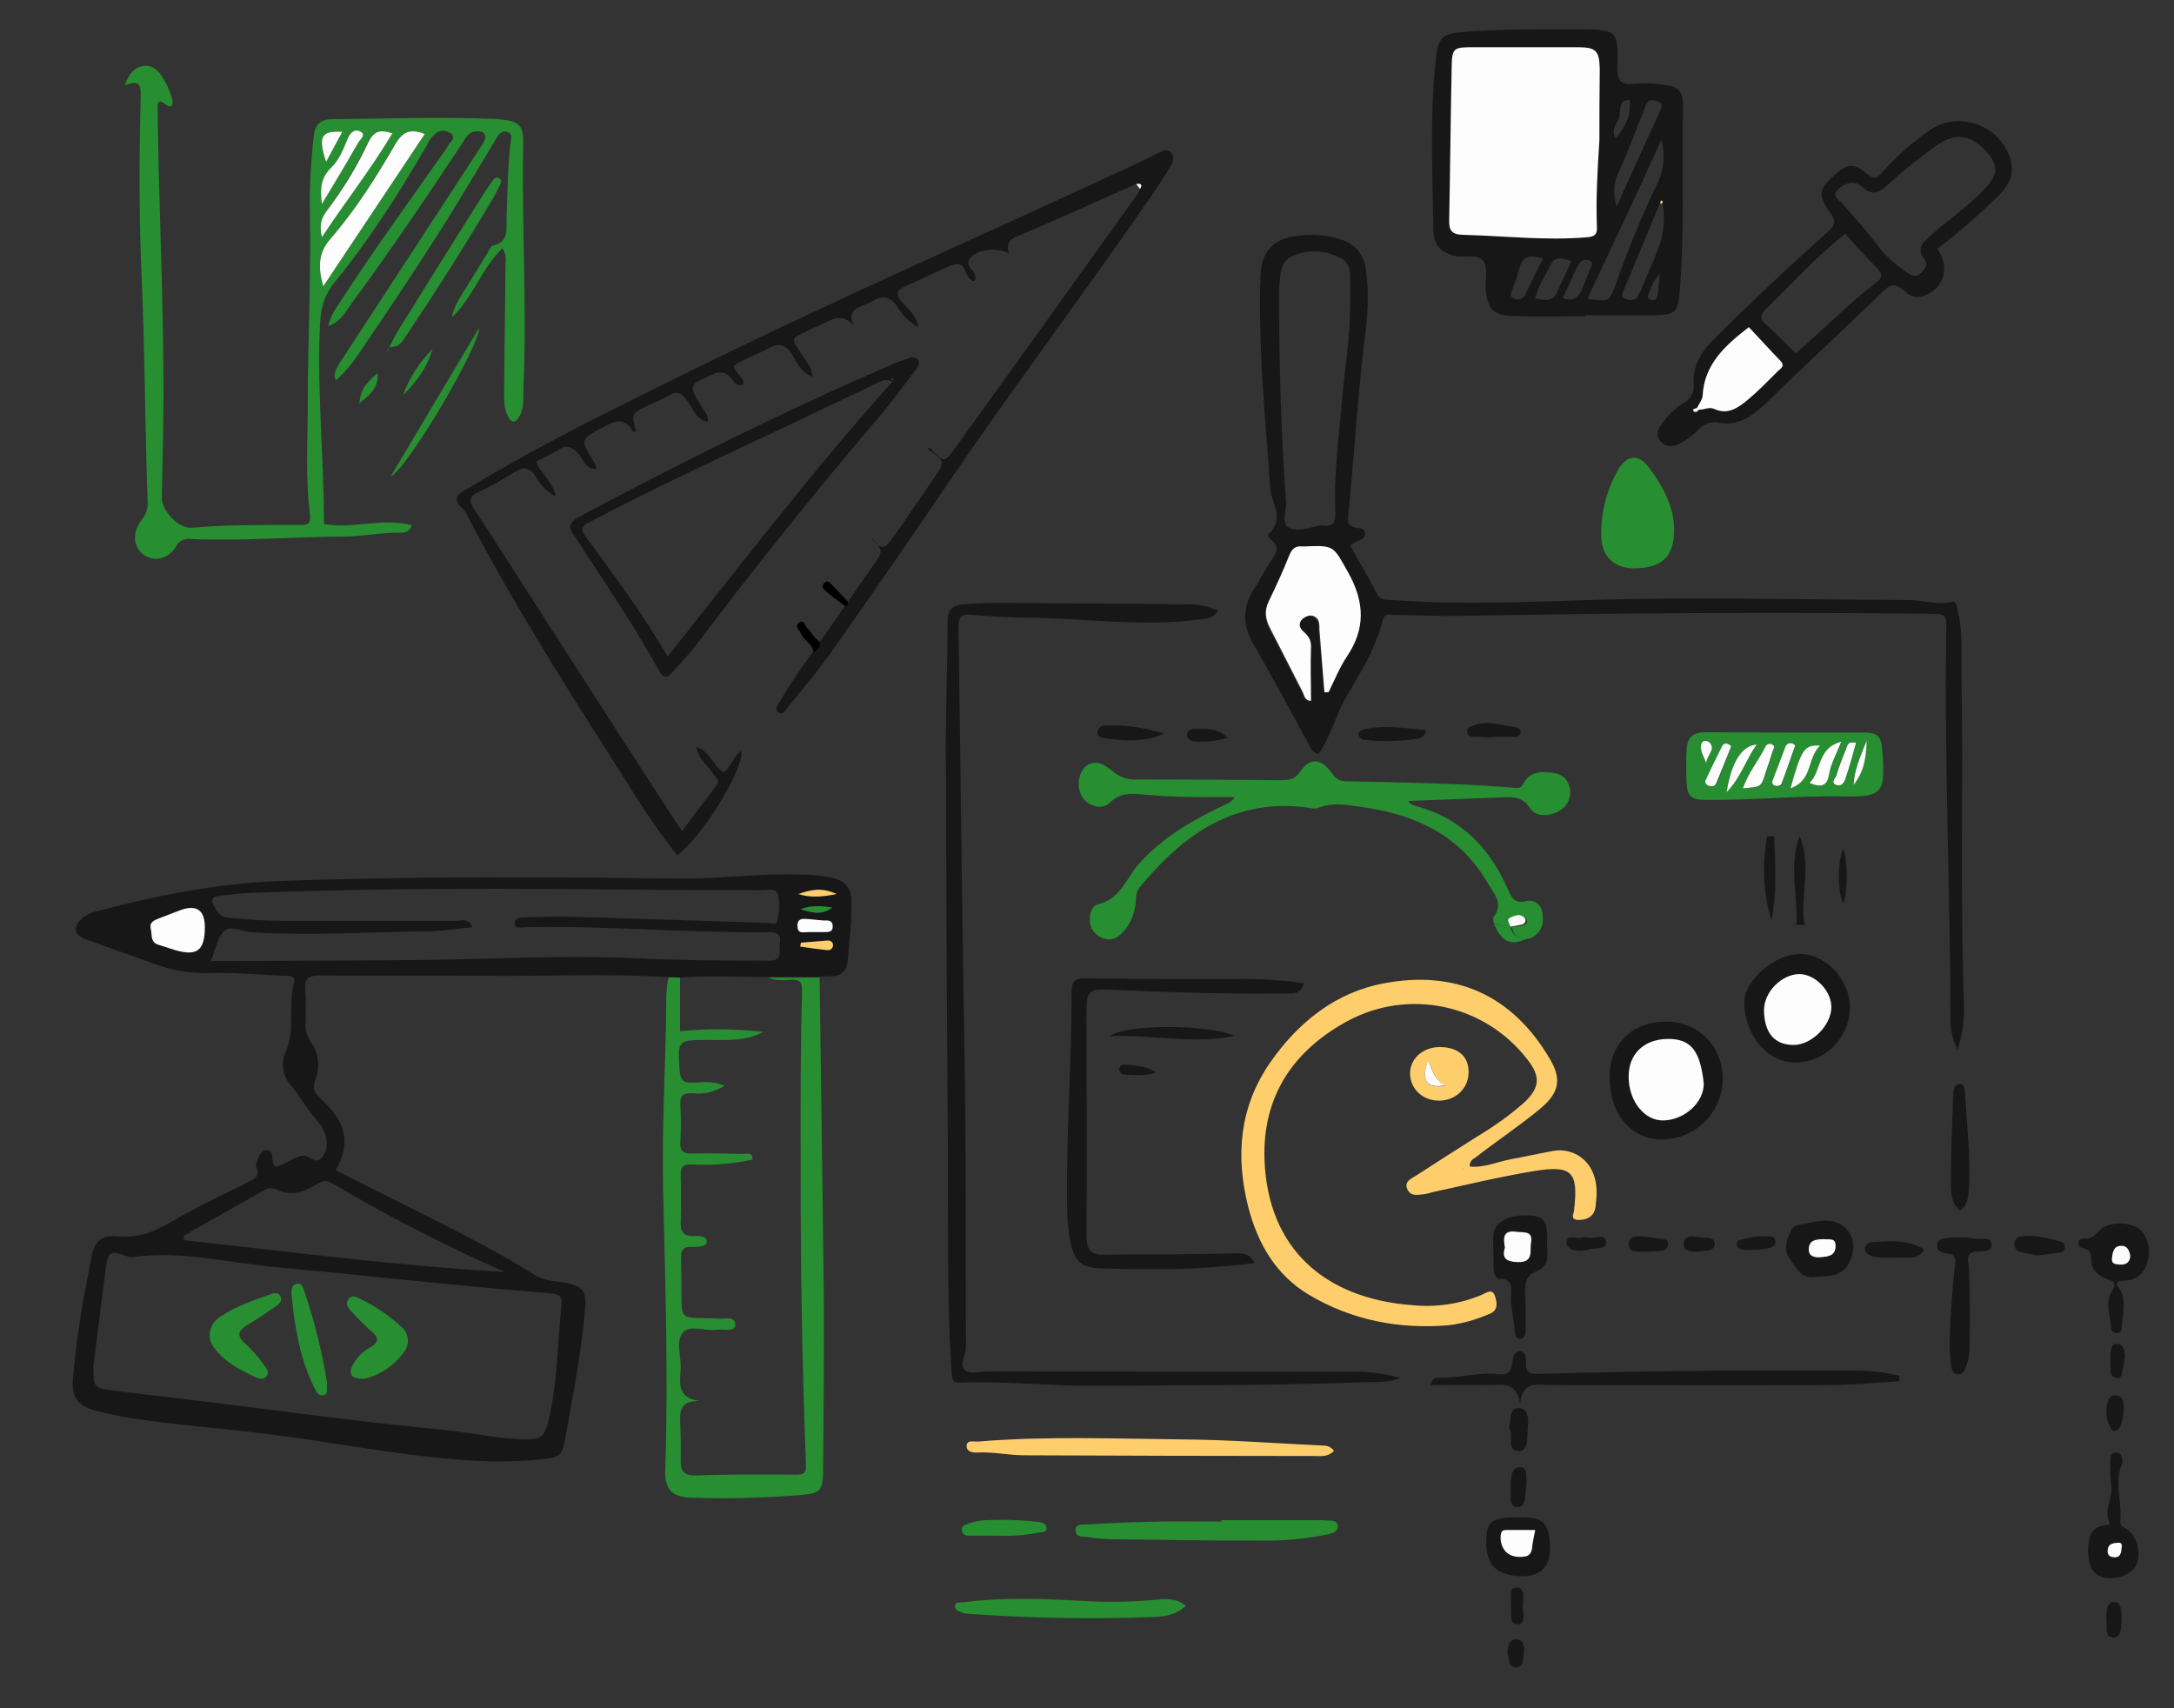 <?xml version="1.0" encoding="utf-8"?>
<!-- Generator: Adobe Illustrator 25.2.0, SVG Export Plug-In . SVG Version: 6.00 Build 0)  -->
<svg version="1.1" id="Ebene_1" xmlns="http://www.w3.org/2000/svg" xmlns:xlink="http://www.w3.org/1999/xlink" x="0px" y="0px"
	 viewBox="0 0 616.7 484.6" style="enable-background:new 0 0 616.7 484.6;" xml:space="preserve">
<rect x="0" y="0" width="616.7" height="484.6" fill="#333333" stroke="none"/>
<style type="text/css">
	.st0{fill:#171717;}
	.st1{fill:#278E31;}
	.st2{fill:#FECE6C;}
	.st3{fill:#FEFDFE;}
</style>
<path class="st0" d="M189.7,277.2c-16.5-1.1-33-0.3-49.4-0.4s-33,0-49.5-0.1c-3.2,0-4.5,0.7-4.2,4.1c0.2,3,0.2,6,0.1,9
	c-0.2,2,0.3,4,1.4,5.6c2.3,3.2,2.8,7.3,1.3,11c-0.7,2-0.4,3.1,0.8,4.4c0.6,0.6,1.1,1.2,1.7,1.8c5.9,5.5,7.9,11.7,3.3,19.3l24.6,12.4
	c10.9,5.5,21.7,10.9,32,17.4c2.4,1.5,5,1.6,7.6,2c6.2,1,7.1,2.4,6.5,8.5c-1.1,11.8-3.3,23.3-5.4,34.9c-1.1,5.9-1.2,6.2-7.2,6.9
	c-7.8,0.7-15.6,0.7-23.4,0c-18.6-1.4-36.8-5.2-55.3-7.4c-12.4-1.5-24.8-2.4-37.1-4.3c-3.4-0.5-6.9-1.3-10.2-2.1
	c-5.2-1.4-7-3.6-6.6-9c0.9-11.8,3-23.4,5.3-34.9c0.9-4.4,2.9-6,7.5-5.6c5.8,0.6,10.5-1.4,15.4-4.3c6.9-4.1,14.2-7.4,21.3-11
	c1.9-0.9,3.7-1.7,2.5-4.4c-0.3-0.6,0.2-1.6,0.5-2.4c0.5-1.2,1.2-2.6,2.8-2.3s1.1,1.7,1.3,2.8c0.1,0.6,0.4,1.2,0.6,1.8
	c2.2-0.1,3.8-1.5,5.6-2.3c1.2-0.5,2.4-1.2,3.8-0.5s2.7,1.9,4,0.2c1.2-1.4,1.7-3.3,1.3-5.2c-0.4-2-1.3-3.8-2.7-5.3
	c-2.8-3-4.6-6.8-7.4-9.9c-2.4-2.8-2.9-6.6-1.3-9.9c2.6-6.2,0.4-12.9,2.2-19.2c0.6-2-1.1-2-2.5-2c-7.3-0.3-14.7-1-22-0.8
	c-5.1,0.1-10.3-0.8-15.1-2.6c-6.4-2.3-12.9-4.6-19.3-6.9c-3.6-1.3-4-3.5-1.1-6.1c1.2-0.9,2.5-1.6,4-1.9c17.1-4.5,34.3-8,52.3-8.6
	c37.8-1.4,75.6-1.1,113.4-0.7c11.6,0.1,23.2-1.6,34.9-1.1c2.8,0,5.6,0.4,8.4,1c3.1,0.8,5,2.5,5.1,6.2c0.2,5.7-0.6,11.3-1,16.9
	c-0.2,3-1.8,4.9-5.2,4.7c-1,0-2,0.1-3,0.2h-14.5c-8.3,0.1-16.7-0.5-25,0.2L189.7,277.2z M26.5,387.4c0,6.2,0,6.3,6,7.1
	c8.9,1.1,17.8,2.1,26.7,3.2c11.7,1.4,23.4,3,35.1,4.4c10.6,1.3,21.1,2.5,31.7,3.5c7.9,0.8,15.7,2.6,23.7,2.7c3.2,0,4.8-1,5.6-4.2
	c2.9-11.2,2.8-22.8,4-34.1c0.2-2.1-0.6-2.9-2.8-3.1c-10.9-0.9-21.9-1.9-32.8-3c-14.9-1.4-29.8-3.1-44.7-4.4
	c-13.8-1.2-27.5-4.9-41.6-2.9c-0.5,0-1-0.1-1.4-0.3c-4.8-1.6-5.3-1.5-6,3.4C28.8,368.9,27.7,378.1,26.5,387.4z M59.8,272.6
	c1.7,0,2.8,0,4,0c18.5-0.1,37-0.1,55.5-0.3c20.1-0.2,40.3-1.4,60.4-0.5c12.8,0.6,25.6,0.7,38.5,0.7c4.1,0,2.7-2.8,3-4.8
	c0.4-2.3-0.3-3.3-2.9-3.3c-23.1,0.3-46.3-1.9-69.4-1.4c-1.1,0-2.7,0.6-2.9-0.9c-0.2-1.8,1.6-1.9,2.8-1.9c5-0.1,10-0.3,15-0.1
	c18,0.5,35.9,1.1,53.9,1.7c1,0,2.5,0.6,2.7-0.4c0.7-2.4,0.8-4.9,0.4-7.4c-0.6-2.3-2.7-1.5-4.2-1.5c-10.8-0.1-21.6,0-32.5-0.1
	c-37.8-0.4-75.6-0.6-113.4,0.9c-2.8,0.1-5.6,0.5-8.5,0.8c-2.2,0.2-2.4,1.4-1.4,3.1c0.9,1.5,1.6,2.9,4,3.1c5.1,0.5,10.3,0.9,15.4,0.9
	c16.3,0,32.7,0,49,0c1.5,0,3.6-1,4.8,1.8c-4.9,0.5-9.4,1.2-14,1.2c-16.3,0.2-32.6,1.3-48.9,0.2c-2.6-0.2-5.7-2.1-7.6-0.2
	S61.2,269.3,59.8,272.6z M143.2,360.8c-0.4-0.2-0.9-0.5-1.4-0.6c-16.4-7.3-32.3-15.5-47.8-24.7c-1.9-1.1-3-0.2-4.4,0.6
	c-3.6,2.1-7.3,3.3-11.3,1.3c-1.2-0.6-2.6-0.4-3.7,0.4c-7.4,4.2-14.8,8.3-22.1,12.5c-0.4,0.2-0.6,0.7-0.1,1.5
	C82.3,355.1,112.4,359,143.2,360.8L143.2,360.8z M58.1,263c0-4.9-2.5-6.6-7-4.8c-2,0.8-4,1.5-6,2.3c-1.4,0.5-2.8,1-2.3,3.1
	c0.4,1.7-0.2,3.8,2.2,4.4c1.6,0.4,3.2,1,4.7,1.5C55.9,271.4,58.2,269.6,58.1,263z M231,264.4L231,264.4c0.8,0,1.6,0,2.5,0
	c1.3-0.1,2.9,0.3,2.8-1.8c-0.1-1.7-1.4-1.5-2.6-1.5c-1.5-0.1-3-0.2-4.4-0.4s-3.1-0.4-3,2c0,2,1.4,1.8,2.8,1.7
	C229.7,264.4,230.4,264.4,231,264.4z M226.4,253.6c3.2,1,6.5,0.9,10.8,0C233.1,251.6,229.9,252.4,226.4,253.6L226.4,253.6z
	 M227.2,267.4l-0.2,1.1c2.5,0.3,5.1,0.7,7.6,1c0.8,0.2,1.5-0.3,1.6-1.1c0-0.1,0-0.2,0-0.3c0-1-0.8-1.4-1.7-1.3
	C232.2,267,229.7,267.2,227.2,267.4L227.2,267.4z M227.1,257.9c3,0.9,6.1,1.9,9-0.5C233.1,257.1,230.1,256.7,227.1,257.9
	L227.1,257.9z"/>
<path class="st1" d="M91.9,148.6c8.2,1.6,16.5-1.9,24.9,0.4c-0.4,1.4-1.7,2.3-3.2,2.1c-5.5-0.1-10.9,1.1-16.4,1.1
	c-14.3,0.1-28.6,1.3-43,0.7c-1.8-0.3-3.6,0.6-4.4,2.3c-2.2,3.5-6.1,4.2-9,2.2s-3.4-6.1-0.9-9.5c1.1-1.5,2-2.9,2-4.9
	c-0.8-22.1-0.8-44.3-1.8-66.4c-0.7-16.3-0.6-32.6-0.2-49c0.1-3.1,0-5.2-4.5-3.4c1.1-3.2,2.7-5.1,5.2-5.5s4.4,1.3,5.6,3.4
	c1.1,1.7,1.9,3.5,2.5,5.4c0.4,1.5,0.7,4-2.2,1.8c-1.3-1-1.8-0.3-1.8,0.9c0,2.2,0.1,4.3,0.1,6.5c0.5,30,2.1,59.9,1.4,89.9
	c-0.1,4.8-0.2,9.6-0.3,14.5c-0.1,3.8,4.9,9,8.6,8.6c10.1-0.9,20.3-0.8,30.5-0.8c2.3,0,3.3-0.1,2.9-3.3c-1.3-10.2-0.6-20.6-0.6-30.9
	c0-18.3,1-36.6,0.6-55c-0.1-7,0.3-14,1.1-20.9c0.3-3.5,1.9-5,5.4-5c14.8-0.1,29.6-0.7,44.5-0.1c0.8,0,1.7,0,2.5,0.1
	c6.1,0.6,7.2,1.6,7,7.7c-0.4,22.8,1.1,45.6,0.1,68.4c-0.1,2.8,0.3,5.7-1.2,8.3c-1.1,1.8-2.2,1.9-3.2-0.1c-1.2-2.3-1.1-4.8-1.1-7.3
	c0.1-12.2,0.3-24.3,0.4-36.5c0.2-1.4-0.1-2.8-0.9-3.9c-5.9,5.8-8.3,14-14.3,19.6c0.5-2.9,2.1-5.3,3.6-7.7c2.1-3.4,4.2-6.8,6.3-10.2
	c0.5-0.8,1-2.2,1.7-2.4c4.9-1.2,3.7-5,3.9-8.2c0.3-7,0.3-14,1.1-20.9c0.1-1.1,0.7-2.5-0.6-3.1c-1.7-0.7-2.7,0.5-3.5,1.9
	c-4,6.7-8,13.4-12.1,20.1c-8.9,14.3-18.2,28.2-27.7,42.1c-1.6,2.3-3.5,4.4-5.6,6.3c-0.9-1.5,0-3.2,1.1-5
	c13.5-20.7,27.1-41.5,40.6-62.2c0.6-1,0.9-1.8,0.4-2.7s-1.8-0.8-2.7-0.7c-2.1,0.3-2.8,2.2-3.8,3.7c-10.1,15.2-20.3,30.4-31.2,45.1
	c-1.6,2.2-2.9,5.1-6.6,6.4c0.7-3.1,2.2-5,3.5-7c8.8-13.7,18.4-26.8,27.7-40.1c1-1.4,2-2.7,2.8-4.1c0.6-1,2.3-2.2,0.9-3.4
	c-1.4-1.1-3.3-1.1-4.6,0.1c-1,0.9-1.8,2-2.3,3.2C113.2,54.8,104.8,68,95,80c-3.7,4.5-4.1,8.6-4.3,13.7C90,112,91.9,130.3,91.9,148.6
	z M120.5,38c-4.4-1.7-6.4-0.5-8.3,2.8c-5.5,9.4-11.3,18.7-18.5,27c-3.6,4.1-3.4,8.5-2,13.4L120.5,38z M91.3,67.3
	c6.8-10.3,13.9-19.4,19.9-29.5c-3.5-1.1-5.2-0.8-6.8,2.5c-3.3,6.9-7.2,13.4-11.8,19.5C91,62,90.6,64,91.3,67.3z M91.3,57.9
	c3.8-6.3,7.1-11.8,10.3-17.4c0.6-1,2.4-2.3,0.6-3.2c-1.5-0.8-2.8,0.1-3.6,2.1c-1.1,2.9-2.5,6-4.7,8.2C91.2,50.3,90.8,53.2,91.3,57.9
	L91.3,57.9z M97.1,37.4c-6.1-0.4-6.9,1.4-4.6,8.5L97.1,37.4z"/>
<path class="st0" d="M374,213.9c-1.7-0.3-2.2-1.8-2.9-3.1c-5.1-9.3-10.1-18.7-15.5-28c-3.2-5.5-3.2-10.6,0.2-15.8
	c1.6-2.5,3-5.2,4.6-7.7c1.4-2.1,3-4.1,0.2-6.2c-0.5-0.4-1.2-1.3-0.7-1.7c4.7-4.2,0.6-9,0.4-13.2c-1-15.1-2.5-30.1-2.8-45.3
	c-0.1-5-0.2-10,0.1-15c0.3-6.8,3.8-10.3,10.5-11c4.3-0.6,8.7-0.2,12.8,1.2c3.6,1.2,6.1,4.4,6.5,8.1c1.1,7,0.5,14-0.4,20.9
	c-2,16.5-2.9,33.1-4.6,49.7c-0.2,1.7,0.4,2.4,1.9,2.8c1.1,0.4,3-0.1,2.9,1.9c-0.1,1.7-1.9,1.6-2.9,2.4c-0.4,0.3-0.8,0.5-1.3,0.8
	c2.5,4.6,5.2,9,7.5,13.6c1.1,2.2,2.9,1.8,4.6,1.9c22.7,1.7,45.3,0.1,67.9-0.3c26.2-0.4,52.3,0.2,78.5,0.3c4,0,7.8,1.4,11.9,0.6
	c1.9-0.4,1.7,1.6,2,2.8c1.4,5.6,0.9,11.3,1,16.9c0.6,31.3-0.4,62.6,0.7,94c0.2,4.5-0.4,9-1.8,13.3c-1.5-3-2.2-6.4-2-9.8
	c-0.1-36.3-1.8-72.6-1.2-109c0.1-4.8,0-4.8-4.9-4.9c-44.5-0.5-89-0.2-133.5,0.6c-6,0.1-12-0.2-18-0.3c-1.4,0-2.9-0.7-3.5,1.6
	c-2,8.4-6.8,15.5-11,22.9C378.6,203.8,377.4,209.1,374,213.9z M383,86.3c0-2.7,0-5.3,0-8c0-1.9-0.5-3.8-2.2-4.8
	c-4.2-2.5-9.4-2.9-13.9-1c-3.9,1.5-3.6,5.3-4,8.5c-0.1,1.3-0.1,2.7-0.1,4c0.1,19.1,0.6,38.2,2,57.3c0.2,2.5-1.4,6,0.7,7.3
	c1.9,1.2,5.2,0.4,7.8-0.3c0.6-0.2,1.3-0.3,2-0.2c2.9,0.4,3.6-1,3.5-3.7c-0.5-10.3,0.9-20.6,1.8-30.8C381.4,105.2,383,95.8,383,86.3z
	 M375.7,196.4l1,0.1c1.7-3.4,3.1-7,5.2-10.1c5.3-7.9,5-15.5,0.4-23.7c-4.2-7.6-3.7-7.9-12.5-7.5c-0.2,0-0.3,0-0.5,0
	c-1.9-0.2-3,0.6-3.7,2.4c-1.8,4.4-3.8,8.8-5.9,13.2c-1.3,2.7-0.9,5.1,0.4,7.6c3.1,6.1,6.2,12.1,9.3,18.2c0.5,0.9,0.5,2.2,2.3,2.4
	c0-5.1-0.1-10.1,0-15.1c0.1-2.1-0.8-3.2-2.2-4.6s-1.2-3.1,0.6-4.1c1.1-0.8,2.6-0.5,3.4,0.6c0.1,0.2,0.2,0.4,0.3,0.7
	c0.2,0.8,0.3,1.6,0.2,2.4L375.7,196.4z"/>
<path class="st0" d="M246.7,152c3.2,4.1,4,4.2,6.8,0.2c3.8-5.4,7.6-10.9,11.3-16.4c3.4-4.9,3.4-4.9-1.7-8.5c0.3-0.1,0.7-0.3,0.8-0.2
	c4,4.3,3.9,4.3,7.4-0.5c17.1-23.7,34.1-47.5,51.2-71.3c0.3-0.5,0.7-1.1,0.9-1.7c0.8-1.4,0-1.6-1.1-1.4c-11.4,5-22.7,10.2-34.1,15
	c-2.4,1-2.6,2.5-2,4.7c-3.3-1.8-8.6-1.3-10.9,1.2s2.3,3.9,1.3,6.3c-0.5,0.6-0.8,0.2-1.2-0.1c-1.8-1.1-1.4-4.5-3.8-4.4
	c-2,0.1-4,1.5-6,2.3c-3,1.3-6,2.8-9,4.1c-2.3,1-2.5,2.4-0.9,4.2c2,2.2,4.3,4,4.8,7.3c-2.4-1.3-4.4-3.2-5.8-5.5
	c-2-3.3-4.3-3.7-7.4-1.8c-0.7,0.4-1.5,0.7-2.3,1c-2.3,1-4.7,1.9-2.8,5.8c-3.5-3.7-6.4-1.6-9.3-0.2c-0.9,0.4-1.8,0.8-2.7,1.2
	c-6.8,3.2-5.7,2.4-2.4,7.8c1,1.6,2.5,3.1,2.7,5.8c-3.4-1.3-4.4-4-5.7-6.2c-1.9-3-3.9-3.6-7-1.8s-6.8,2.7-9.6,4.9
	c0.1,2.2,3.1,2.9,2.6,5.3c-2.1,0.6-2.7-1.1-3.6-2c-1.1-1.5-3.2-1.9-4.8-1c-7.2,3.1-7.2,3-3.1,9.7c0.6,1.1,1.9,2,1.4,3.9
	c-3.4-0.8-4.2-4-5.8-6.1s-2.8-2.9-5.2-1.4c-1.7,1-3.5,1.8-5.4,2.6c-5.3,2.5-5.3,2.5-3.9,7.5c-0.3,0.1-0.8,0.3-0.8,0.2
	c-2.2-4.1-5-3.3-8.4-1.4c-6.6,3.6-6.7,3.4-2.9,9.6c0.3,0.6,0.6,1.1,0.9,1.7c0,0.1-0.1,0.3-0.3,0.7c-2.9-0.1-3.5-3.1-5-4.6
	c-1.8-1.8-3.2-2.5-5.5-0.9c-2,1.2-4.2,2.3-6.3,3.3c1.3,3.6,4.8,5.7,5.6,10c-2.4-1.3-4.4-3.3-5.7-5.7c-1.5-2.4-3.2-3-5.8-1.4
	c-3.4,2.1-6.9,4.1-10.5,5.8c-2.8,1.3-2.7,2.5-1.2,4.8c7.4,11.3,14.6,22.7,21.9,34c11.6,18.1,23.2,36.1,34.9,54.1
	c0.6,1,1.3,1.9,2.2,3.2c3.4-4.5,6.5-8.7,9.7-12.9c1.1-1.4,0-2-0.6-2.9c-1.5-2.6-4.5-4.3-5-8c4.1,1.4,4.7,5.5,7.7,7.2
	c2.2-1.6,2.7-4.6,5-6.1c0.9,4.9-11.2,24.6-18.2,29.6c-6.7-8.3-12.2-17.4-17.9-26.4c-14.7-23.1-29.4-46.3-42-70.7
	c-0.8-1.5-3.1-2.6-2.6-4.2c0.6-1.9,3-2.5,4.6-3.6c20.5-12.4,42.1-22.8,63.6-33.4c40.8-20.1,82.5-38.3,123.8-57.5
	c2.4-1.1,4.8-2.3,7.2-3.5c1.1-0.5,2.2-1.1,3.2-0.2s1,2.4,0.3,3.6c-1.6,2.7-3.3,5.4-5.1,8c-19.1,27.8-39.5,54.8-58.5,82.7
	c-10.9,16.1-22,32.1-33.2,48c-3.7,5.3-8,10.2-12.1,15.3c-0.6,0.7-1.3,2.4-2.7,1.2c-1-0.9-0.1-1.9,0.4-2.7c3-5,6.2-9.9,9.7-14.5
	c1.2-0.5,2-1.6,2-2.9l7-10.1c0.8-0.1,1-0.5,0.9-1.2c2.3-3.4,4.7-6.8,7-10.1C250.6,156.2,250.7,156.2,246.7,152L246.7,152z"/>
<path class="st0" d="M449.8,89.7c-7,0-14,0.2-21-0.1c-5.1-0.2-6.7-1.9-7.3-6.9c-0.4-3,0.9-6.5-0.8-8.7s-5.3-0.8-8-1.4
	c-4-0.9-6-3.1-6.1-7.4c-0.2-16.5-1.1-32.9,0.8-49.3c0.6-5.2,2.1-6.4,7.2-6.8c10.3-0.8,20.6-0.8,30.9-0.8c0.8,0,1.7,0,2.5,0
	C458.9,8.5,459,8.5,458.8,19c-0.1,3.6,0.7,5.2,4.6,4.8c2.8-0.3,5.7-0.2,8.5,0.2c4.5,0.6,5.6,1.9,5.5,6.7c-0.4,17.6,0.6,35.3-1,52.9
	c-0.4,4.7-1.4,5.7-6.2,5.8c-6.8,0.1-13.6,0-20.5,0L449.8,89.7z M471.6,57.5c0.2-0.4,0-0.7-0.4-0.6c-0.1,0-0.2,0.4-0.3,0.7
	c-3.4,8.1-6.7,16.2-10.1,24.3c-0.4,1-1.4,2.3,0.3,2.9c1.2,0.4,2.7,0.7,3.5-0.8c0.4-0.7,0.8-1.5,1.1-2.2c1.5-3.7,3.2-7.3,4.6-11
	C472,66.5,472.4,62,471.6,57.5z M453.7,39.7c0-5.5,0-12.9,0-20.2c0-5.1-1.1-6.1-6.2-6.1c-9.8,0-19.6,0-29.5,0c-5.9,0-6.2,0.2-6.3,6
	c-0.3,14.3-0.4,28.6-0.7,42.9c-0.1,2.9,0.6,4.2,3.8,4.3c11.8,0.3,23.5,1.7,35.3,0.7c2.2-0.2,2.9-0.8,2.8-2.9
	C452.7,56.8,453.1,49.2,453.7,39.7z M471.3,39.5c-6.7,15.2-14,30.1-21,45.3c6.2,0.8,6.2,0.8,8.1-4.3c3.4-9.7,7.3-19.2,11.7-28.4
	C472.2,47.9,472.3,43.8,471.3,39.5z M458.6,58.6c4.1-9.2,8.3-18.3,12.5-27.5c0.9-2-0.5-2.3-1.8-2.6c-2.2-0.5-2.4,1.3-2.9,2.6
	c-2.3,5.7-4.4,11.5-6.9,17C457.7,51.4,457.5,55.2,458.6,58.6z M435.5,84.7c2.4,0.2,4.7,1.3,6.1-1.6l4.2-9.1
	c-2.4-0.5-4.6-1.7-5.9,1.1C438.5,78.1,436.3,80.9,435.5,84.7z M437.7,73.4c-3.6-1.3-6-0.8-6.8,3.1c-0.5,1.7-1,3.5-1.7,5.1
	c-0.4,1.1-1.2,2.4,0.1,3c1.2,0.7,2.8,0.2,3.4-1c0.1-0.1,0.1-0.3,0.2-0.5C434.4,79.9,436,76.7,437.7,73.4z M443.3,84.5
	c2.7,1.1,4.3,0.1,5.3-2.1c0.8-1.8,1.5-3.7,2.2-5.5c0.4-1,1.6-2.3,0.1-3s-2.8,0.2-3.5,1.8C446.1,78.6,444.7,81.5,443.3,84.5
	L443.3,84.5z M462.3,28.3c-3.2,0.1-2.6,2.8-2.9,4.7c-0.3,1.8-2.8,3.7-1,6.2C461.8,34.8,462.6,32.3,462.3,28.3L462.3,28.3z
	 M470.9,77.7c-1.4,1.4-2.4,3.2-3,5.1c-0.3,0.8-1,2,0.6,2.3c1.3,0.3,1.6-0.7,1.8-1.8C470.4,81.6,470.6,80,470.9,77.7L470.9,77.7z"/>
<path class="st1" d="M189.7,277.2l3.2,0.1v15.2c7.9-0.8,15.8-0.7,23.6,0.2c-5,2.7-10.3,2.3-15.5,2.3c-8.9,0-8.8,0-8.2,8.8
	c0.2,2.6,1.1,3.4,3.6,3.3c2.8,0,5.7-0.7,9.1,0.9c-2.7,1.7-5.8,2.5-9,2.1c-2.5-0.1-3.7,0.5-3.5,3.3c0.2,3.5,0.2,7,0,10.5
	c-0.2,2.8,1,3.4,3.5,3.3c4.8-0.1,9.7,0,14.5,0.1c0.9,0,2.5-0.6,2.5,1.6c-5.7,1.3-11.5,1.7-17.2,1.4c-2.3-0.1-3.3,0.6-3.2,3
	c0.1,4.5,0.2,9,0,13.5c-0.1,2.9,1,3.9,3.7,3.8c0.7,0,1.3,0,2,0.1c0.8,0.1,1.7,0.4,1.7,1.4s-0.9,1.3-1.7,1.4
	c-0.8,0.2-1.6,0.2-2.5,0.2c-2.4-0.2-3.2,0.9-3.1,3.2c0.1,3.3,0.1,6.6,0.1,10c0,6.9,0,6.9,6.6,7c1.2,0,2.3,0,3.5,0.1
	c1.9,0.3,5.2-1,5.2,1.9c-0.1,2-3.4,1-5.2,1.3c-3.2,0.5-7.6-1.5-9.6,0.7c-2.2,2.3-0.6,6.7-0.7,10.1c-0.1,3.9-1.5,8.5,5.5,9.4
	c-6.4-0.2-5.7,3.7-5.6,7.3c0.1,3.2,0.2,6.3,0.1,9.5s1,4.4,4.4,4.3c9.5-0.3,19-0.3,28.4-0.2c2.8,0,2.8-1.1,2.7-3.3
	c-0.5-14.8-1-29.6-1.2-44.4c-0.3-18-0.3-36-0.3-53.9c0-11.8,0.1-23.6,0.4-35.4c0.1-2.8-0.6-3.5-3.1-3.4c-2.1,0.1-4.3,0.4-6.4-0.6
	h14.5c0.4,30.6,0.9,61.2,1.2,91.8c0.1,15.8-0.1,31.6-0.2,47.4c0,6.3-0.5,7.1-6.7,7.6c-10.3,0.8-20.6,1.1-30.9,0.7
	c-5.4-0.2-7.4-2.5-7.2-7.9c0.9-26.6,0-53.1-0.6-79.7c-0.4-18,0.8-35.9,0.9-53.9C189,281.1,189.2,279.1,189.7,277.2z"/>
<path class="st0" d="M397.3,390.9c-3.9,1.5-7.8,1-11.7,1.2c-25.5,1-51,0.8-76.4,1c-10.7,0-21.3-1.1-31.9-1c-0.8,0-1.7-0.1-2.5,0
	c-4.9,0.3-4.7,0.3-5-4.8c-1.2-20-0.8-39.9-0.9-59.9c-0.3-38.5-0.5-77-0.6-115.4c0-12,0.5-24,0.5-36c0-3.4,1.8-4.4,4.5-4.6
	c3.6-0.3,7.3-0.4,11-0.4c17.7,0.1,35.3,0.3,53,0.4c2.8,0,5.6,0.6,8.2,1.8c-1.3,2.4-3.3,2.2-5.2,2.5c-16.1,2.2-32.2-0.3-48.4-0.5
	c-5.5,0-11-0.4-16.5-0.8c-3.1-0.3-3.5,1.1-3.5,3.7c0.6,40.3,1,80.6,1.7,120.9c0.5,27.8,0.3,55.6,0.4,83.4c0,2.2-2.2,4.9,0,6.4
	c1.5,1,4.2,0.2,6.3,0.2c35,0.1,69.9,0.1,104.9,0.1C389.3,389.1,393.4,389.8,397.3,390.9z"/>
<path class="st2" d="M416.9,330.9c4.2,0.4,7.9-1.4,11.8-2.1s7.8-1.6,11.7-2.3c5-1,9.9,1.8,11.6,6.5c1.2,3,1,6.2,0.6,9.4
	c-0.3,2.2-1.9,3.5-4.1,3.6c-1.4,0.1-2.9,0.1-2.1-2.1c0.1-0.2,0.1-0.3,0.1-0.5c1.3-11.1-0.5-13-11.5-11.2c-9.6,1.6-19.2,3.9-28.8,6
	c-0.6,0.2-1.3,0.4-1.9,0.5c-1.8,0.1-3.9,0.9-5-1.2c-1.2-2.4,1.1-3.2,2.5-4.1c5.7-3.7,11.5-7.4,17.2-11c4.7-2.8,9.2-6,13.3-9.6
	c4.6-4.3,4.8-7.5,0.8-12.5c-12.1-15.5-33.5-20-50.8-10.7c-15.5,8.4-24.2,21.4-23.6,39.3c0.9,25.2,17,39.4,41.8,41.3
	c6.8,0.7,13.7-0.3,20-3c1.3-0.6,2.9-1.8,3.6,0.5c0.6,1.9,0.9,4.1-1.6,5c-3.7,1.6-7.5,2.7-11.5,3.2c-14.1,1.2-27.6-1.4-39.8-8.7
	c-9.3-5.6-14.4-14.4-17.1-24.8c-3.7-14.6-2.5-28.4,6.2-41c8-11.5,18.7-20,32.4-22.5c19.3-3.6,36,2.5,47.2,21.9c3.3,5.8,2,9.5-3,13.7
	c-5.9,4.9-12.3,9.1-18.3,13.8C418.1,328.7,416.9,329,416.9,330.9z M415.5,331.5l-0.4-0.2v0.3L415.5,331.5z"/>
<path class="st1" d="M423.8,262c-0.1-0.7-0.4-1.5-0.1-1.9c2.9-3.8,0.2-6.4-1.6-9.5c-7.9-13.6-20.3-19.4-35.1-21.6
	c-4.5-0.6-8.8-1.6-13.2,0.2c-0.7,0.2-1.3,0.2-2,0c-21.2-3.2-36,7.3-48.6,22.6c-0.9,1.1-0.9,2.5-1,4c-0.4,3.8-1.9,7.6-5.2,9.9
	c-2.2,1.6-5.5,0.5-7-1.8s-1.1-6.7,1.5-7.4c6.5-1.6,8-7.5,11.6-11.5c6.8-7.6,15.4-12.5,24.5-16.8c1.1-0.4,2-1.1,2.7-2.1
	c-1.6,0-3.3,0-4.9,0c-7,0.1-14-0.1-21-0.7c-3.5-0.4-6.6-0.6-9.6,2.3c-2.3,2.3-6.5,0.9-8-2c-1.7-3.1-0.6-8,2.5-9.1
	c2.8-1,5,1.2,6.9,2.6c1.8,1.4,4.1,2.1,6.4,1.9c13.5,0,27,0.1,40.5,0.2c2.4,0,4.2-0.1,5.8-2.5c2.7-4,5.9-3.7,8.8,0.4
	c1.1,1.5,2.1,2.4,4,2.4c16.1,0.4,32.3,0.5,48.4,1.9c1.4,0.1,1.7-0.7,2.2-1.5c1.3-2.3,3.3-3,5.9-3c3,0.1,5.8,0.5,6.9,3.8
	c0.9,2.6-0.1,5.6-2.5,7c-2.8,1.9-6.9,2.1-8.6-0.6c-2.3-3.6-5.4-3.1-8.6-3c-8.6,0.3-17.1,0.7-25.9,1c0.8,1.3,2.1,1.4,3.1,1.7
	c12.1,3.5,19.9,11.7,24.9,22.8c1.1,2.4,1.8,4.9,5.5,3.9c1.9-0.5,3.9,0.7,4.4,2.7c0,0.1,0.1,0.3,0.1,0.4c0.6,3.4-0.2,6.2-3.8,7.6
	c-2.3-0.1-4.4-0.5-4.8-3.4c1.1,0,2.3-0.2,3.3-0.5c0.7-0.1,1.1-0.8,0.9-1.4c-0.1-0.4-0.3-0.7-0.6-0.8c-1.2-1-2.7-0.2-3.7,0.3
	s-0.2,1.7,0.1,2.5C426.7,263.8,425.4,262.1,423.8,262z"/>
<path class="st0" d="M549.5,70.6c4.2,5.5,1.5,12.4-5,13.6c-2.1,0.4-3.4-1-4.8-2.1c-2-1.7-3.5-1.5-5.4,0.4
	c-11.1,10.8-22.5,21.3-33.6,32.1c-3.8,3.6-7.7,6.3-13.2,5.3c-2.2-0.4-4.4,0.4-5.8,2.1c-1.5,1.5-3.3,2.8-5.2,3.8
	c-1.8,1-3.9,1.2-5.5-0.7s-0.6-3.5,0.5-5c1.6-2.3,3.7-4.3,6.1-5.8c2-1,3.1-3.1,2.8-5.3c-0.2-5,2-9,5.4-12.4
	c10.6-10.6,21.5-20.9,32.7-30.8c2.3-2.1,2.3-3.3,0.6-5.6c-3.4-4.7-3.2-6.4,0.9-10.2s5.8-3.9,9.9-0.5c1.9,1.6,2.6,0.9,3.9-0.5
	c4.1-4.6,8.7-8.7,13.8-12.2c8.5-5.7,20.5-0.9,22.9,9.1c0.9,3.8-0.9,6.8-3.4,9.5C561.5,60.8,555.7,65.9,549.5,70.6z M481.9,116.2
	c1.5,0.1,2.9-0.8,4.4-0.2c3.9,1.7,6.8-0.4,9.5-2.6c3-2.6,5.8-5.5,8.6-8.2c0.8-0.8,2-1.4,0.7-2.8c-3-3.2-6-6.4-9-9.6
	c-6.6,5.2-12.5,10.4-13.1,19.3c-0.1,1.2-1.1,2.4-1.6,3.6c-0.5,0.2-1.4,0.2-1.1,0.9C480.5,117.1,481.5,117,481.9,116.2z M526.1,51.9
	c-2.1-0.2-4.1,0.8-5.2,2.5c-1,1.5,0.8,2.3,1.6,3.2c3.2,3.8,6.7,7.4,9.6,11.4c2.4,3.2,5.3,5.9,8.6,8.1c1.4,1,2.6,1.9,4.3,0.3
	c1.4-1.4,2-2.6,0.7-4.2c-1.7-2.3-0.7-4,1.1-5.6c1.6-1.4,3.2-2.9,4.9-4.2c4.1-3.3,8.4-6.6,11.9-10.5c3.2-3.6,3.2-6.1,0.1-9.6
	c-4.3-5.1-9-5.9-14.4-2c-4.9,3.5-9.5,7.2-13.9,11.2c-2.5,2.3-4.5,3-7.1,0.6C527.7,52.4,526.9,52.1,526.1,51.9z M523.4,66.3
	c-8.1,6.5-15,14-22.2,21.1c-1.7,1.7-2.4,2.9-0.2,4.7c2.9,2.5,5.5,5.3,8.4,8.1c7.7-6.5,14.8-14,23-20.2c1.9-1.4,1.4-2.5,0-4
	C529.3,72.9,526.5,69.7,523.4,66.3z"/>
<path class="st0" d="M258.6,101.3c2.9,0.5,2.4,2,1.2,3.5c-3.4,4.5-6.7,9.1-10.4,13.4c-18,21.2-35.4,42.8-52.1,65
	c-2,2.6-4.4,5-6.6,7.5c-1.4,1.7-2.5,1.8-3.7-0.4c-2.9-5.1-5.8-10.1-8.9-15c-4.9-7.7-9.9-15.3-14.9-22.9c-1.9-2.8-2.5-3.9,1.6-6.1
	c29.4-15.6,59.1-30.4,89.6-43.5C256,102.2,257.4,101.8,258.6,101.3z M253.2,108.2c-1.9-0.7-2.7-0.3-3.4,0
	c-8.3,3.9-16.5,7.9-24.8,11.8c-19.3,9.1-38.7,18.1-57.6,28c-2.5,1.3-2.9,2-1,4.6c8,10.8,16,21.7,23,33.6
	C210.3,160,230.5,133.5,253.2,108.2z M253.3,107.9c0.1-0.1,0.2-0.2,0.3-0.3c-0.2-0.1-0.4-0.2-0.6-0.3c-0.1,0-0.2,0.2-0.3,0.3
	L253.3,107.9z"/>
<path class="st0" d="M369.9,278.9c-1,3.4-3.4,2.9-5.5,2.9c-16,0.2-32-0.3-47.9-1c-8.2-0.4-8.3-0.2-8.3,7.8c0,20.6,0.2,41.3,0,62
	c0,4,1.4,5.4,5,5.3c6-0.1,12-0.1,18-0.1c6.5-0.1,13-0.1,19.5-0.3c2.1,0,4,0.1,5.1,2.8c-8.2,1-16.5,1.6-24.8,1.7
	c-6.2,0-12.3,0-18.5-0.2c-6-0.2-7.7-2-8.9-7.7c-0.6-3.3-0.9-6.6-0.9-9.9c-0.3-20.3,1.3-40.6,1.3-60.9c0-2.6,0.5-3.8,3.7-3.8
	c15.1,0.2,30.3,0.3,45.5,0.2C358.8,277.7,364.4,278.1,369.9,278.9z"/>
<path class="st1" d="M506.7,207.8c7.2,0,14.3,0,21.5,0c4.6,0,5.4,0.8,5.8,5.4c0.8,11.9,0.2,12.9-11.6,12.7
	c-12.7-0.2-25.3,1.1-37.9,1c-4.9,0-5.9-0.8-6.1-5.6c-0.1-2.7-0.1-5.3,0-8c0.2-4.3,1.5-5.6,5.9-5.6
	C491.7,207.7,499.2,207.8,506.7,207.8z M494.4,223.6c5.2-0.4,5.2-0.4,6.5-4.3c0.7-2,1.3-4.1,2-6.1c0.2-0.7,1.1-1.5-0.1-2
	c-0.7-0.4-1.6,0-2,0.7c0,0,0,0.1-0.1,0.1C498.8,215.8,496,219.1,494.4,223.6z M513.3,222.1c3.5,1.3,5.1,0.8,5.6-2.6
	c0.5-2.8,2-5.4,3.4-9C515.4,212.3,516.8,218.8,513.3,222.1z M491,211.9c0.2-0.2-0.2-0.6-0.6-0.8c-0.6-0.4-1.4-0.2-1.7,0.4
	c-1.6,3.2-3.2,6.5-4.7,9.7c-0.3,0.6,0,1.2,0.6,1.5c0.1,0,0.1,0,0.2,0.1c0.8,0.4,1.8,0.3,2.2-0.5C488.3,219,489.6,215.7,491,211.9z
	 M516.3,211.5c-4.5-0.2-5.4,1.2-8.4,12.1C514.3,221.3,512.7,215,516.3,211.5z M498.3,211.2c-4.2,0.2-7.2,5.1-8.5,13.5
	C493.9,220.4,495.2,215.6,498.3,211.2L498.3,211.2z M526.5,210.7c-1.5-0.3-2.2,0-2.7,1.1c-1,2.7-2.2,5.4-3,8.2
	c-0.2,0.7-1.9,2.1,0.2,2.7c1.5,0.4,2.1-0.9,2.4-1.9C524.5,217.6,525.4,214.3,526.5,210.7L526.5,210.7z M509,212.1
	c0.5-0.7,0-1-0.4-1.1c-0.8-0.2-1.6-0.2-2,0.9c-1.2,3.2-2.5,6.4-3.7,9.7c-0.3,0.7,0,1.3,0.9,1.4s1.5,0,1.7-0.7
	C506.7,218.9,507.9,215.5,509,212.1z M529.4,210.1c-1.8,4.8-3.4,8.4-3.7,12.5C528.5,219.3,529.4,215.4,529.4,210.1L529.4,210.1z
	 M484,216.4c0.4-2.6,2.5-3.6,1.2-5.5c-0.4-0.7-1.8-1-2.2-0.5C481.8,212.1,482.9,213.6,484,216.4z"/>
<path class="st0" d="M538.8,391.8c-6.9,0.4-13.8,1.1-20.8,1.1c-26,0.1-52,0-77.9,0c-3.7,0-8.3-1.5-8.9,5.3c-1-6.8-5.7-5.2-9.5-5.3
	c-5.2-0.1-10.5,0-15.8,0c0.3-1.8,1.1-2.1,2.2-2.1c5.7,0.2,11.2-1.7,16.9-1c2.7,0.3,3.7-0.6,4-3.3c0.1-1.2,0.4-3.4,2.3-3.2
	c1.5,0.2,1.7,2,1.6,3.3c-0.2,3.2,1.8,3.2,4.1,3.1c30.3-0.9,60.6-1.1,90.9-0.9c3.7,0.1,7.3,0.6,10.9,1.4L538.8,391.8z"/>
<path class="st0" d="M456.6,305.5c0-9.5,6.4-15.7,16-15.7c9.3,0,16.1,7,16.1,16.5c-0.2,9.4-7.9,16.9-17.4,16.9
	C462.6,323.1,456.6,316,456.6,305.5z M483.3,307.3c-1-9.1-3.6-12.6-10.3-12.5s-11.1,4.3-11,10.9c0.1,6.9,4.6,12.4,10,12.2
	C478,317.6,483.4,312.6,483.3,307.3L483.3,307.3z"/>
<path class="st1" d="M474.9,150c0.1,7.8-3.4,11-10.8,11.2c-6.1,0.2-9.8-3.2-9.9-9.3c-0.1-6.3,1.5-12.6,4.5-18.1
	c2.8-5.1,6.2-5.3,9.5-0.6C472.1,138.5,474.9,144.3,474.9,150z"/>
<path class="st1" d="M346.5,431.2h27.9c0.3,0,0.7,0,1,0c1.5,0.3,4-0.4,4.1,1.7s-2.5,2.2-4.2,2.6c-5.9,1.1-11.9,1.6-17.9,1.5
	c-14.3,0-28.6-0.2-42.9-0.4c-2-0.1-4-0.3-5.9-0.6c-1.3-0.2-3.5,0.2-3.5-1.9s2.1-1.6,3.5-1.7c6.8-0.4,13.6-0.7,20.4-0.8
	c5.8-0.1,11.6,0,17.5,0L346.5,431.2z"/>
<path class="st0" d="M524.8,286.1c-0.3,8.3-6.9,15.1-15.3,15.3c-8,0.1-14.6-7.6-14.7-17c-0.1-6.3,8.7-13.9,16-13.8
	S524.9,278.1,524.8,286.1z M510.4,276.3c-5.1,0.1-10,5.1-10,10.3c0,6.4,3,9.9,8.4,9.8c5.1,0,10.6-5.6,10.7-10.6
	C519.6,281.1,514.9,276.3,510.4,276.3L510.4,276.3z"/>
<path class="st2" d="M378.4,411.5c-1.7,1.9-3.8,1.5-5.7,1.5c-27.3,0-54.7-0.1-82-0.2c-4.5,0-8.9-1-13.4-0.8
	c-1.4,0.1-3.1-0.2-3.1-1.8c0-1.9,2-1.2,3.2-1.3c19.5-1.6,38.9-0.8,58.4-0.6c13,0.1,25.9,1.1,38.8,1.7
	C375.8,410.1,377.2,409.9,378.4,411.5z"/>
<path class="st1" d="M336.4,455.5c-3.3,3-6.9,3.1-10.2,3.2c-17,0.6-33.9,0.3-50.9-0.9c-0.8,0-1.7-0.1-2.4-0.4
	c-0.8-0.4-2.1-0.6-2-1.9s1.5-0.9,2.4-1c11.3-1.5,22.6-1,33.9-0.4c6.5,0.4,13,0.3,19.4-0.2C329.7,453.6,333.2,452.9,336.4,455.5z"/>
<path class="st0" d="M557.2,351c0.6,0,1.3,0,1.9,0.2c2,0.7,5.4-0.8,5.8,1.5c0.4,2.9-3,2-4.9,2.4c-2.5,0.6-1.6,2.6-1.5,4.1
	c0.3,7.5,0.4,15,0.2,22.4c0.1,2.2-0.3,4.3-1.1,6.3c-0.4,0.9-0.8,1.9-2,1.9c-1.6,0.1-1.9-1.3-2.1-2.3c-0.7-4.5-0.4-9-0.2-13.4
	c0.3-5.1,0.7-10.3,1.3-15.4c0.2-1.8,0.1-2.8-2-3.1c-1.4-0.2-3.3-0.5-3.1-2.5s2.2-1.8,3.6-2S556.1,351.1,557.2,351z"/>
<path class="st0" d="M600.4,364.5c3.3,3.5,1.6,7.9,1.5,12.1c0,0.7-0.4,1.3-1.1,1.5c-0.8,0.2-1.7-0.3-1.9-1.1c0,0,0-0.1,0-0.1
	c-0.2-3.6-1.9-7.4,0.2-10.7c1.5-2.4,0.4-2.8-1.4-3.4c-2.8-1-4.6-2.8-4.5-5.9c0.1-2-0.9-2.6-2.6-2.9c-0.7-0.1-1.1-0.8-1-1.5
	c0,0,0,0,0,0c0-0.7,0.6-1.2,1.3-1.2c0,0,0,0,0,0c2.3,0.4,3.5-1.1,4.9-2.5c2.4-2.2,7.6-2.3,10.4-0.6s4,5.6,3.1,9.3
	c-1,3.9-3.4,5.9-7.6,5.8C601.5,363.3,600.9,363.2,600.4,364.5z M604.3,356.2c-0.3-1.5-0.7-3-2.6-2.9c-2.2,0.1-2.4,1.9-2.6,3.5
	s1,1.8,2.2,1.8C603.1,358.8,604.1,358.2,604.3,356.2L604.3,356.2z"/>
<path class="st0" d="M592.3,439.8c0.2-3.2,0.4-6.5,4.6-7.1c0.6-0.1,1.8-0.2,1.5-0.8c-1.8-3.6,1.1-7,0.5-10.5c-0.3-2.5-0.4-5-0.2-7.5
	c0-1.1,0.3-2,1.7-1.9s1.5,1.1,1.6,2.1c0.1,0.3,0.1,0.7,0,1c-2.3,5.2-0.1,10.6-0.5,15.8c-0.1,1.5,0.1,2,1.4,2.6
	c3.2,1.7,4.7,7.2,3,10.6c-1.5,2.9-7,4.5-10.2,3S592.6,442.6,592.3,439.8z M601.8,439.3c0-0.8,0.1-1.8-1.1-1.7s-2.7,0.3-2.9,2.1
	c-0.1,1.1,0.3,1.9,1.6,2C601.3,441.9,601.8,440.8,601.8,439.3z"/>
<path class="st0" d="M423.6,354.8c0-1.5-0.1-3,0-4.5c0.3-3.7,4.5-5.9,10.7-5.5c3.3,0.2,4.5,1.6,4.6,5.7c0,1.3-0.1,2.7,0,4
	c0.2,2.8,0,5-3.3,6.2c-2.3,0.8-3.1,3.1-3,5.8c0.3,3.6,0.1,7.3,0.2,11c0,1.1-0.5,2.2-1.5,2.3s-1.6-1-1.6-2.1
	c-0.1-3.1-1.1-6.2-1.1-9.4c0-2.2,1.1-5.6-3.4-5.6c-1,0-1.5-1.7-1.5-2.9C423.6,358.2,423.7,356.5,423.6,354.8L423.6,354.8z
	 M426.9,353.8c-0.9,2.9,0.2,4.1,3.7,4.1c4.6,0,3.2-3.4,3.7-5.5c0.7-3.5-2-2.8-4.2-3.1C426.4,348.8,426.4,351,426.9,353.8
	L426.9,353.8z"/>
<path class="st1" d="M109.9,99.8c2.1-5.2,5.7-10.1,8.8-15.3c6.2-10,12.5-20,18.8-30c0.6-1,1.3-1.9,2-2.9c0.5-0.7,1.1-1.6,2-1.1
	c1.3,0.7,0.4,1.7,0,2.6c-0.5,1-1,2.1-1.6,3.1c-7.9,13.3-16.2,26.4-24.8,39.2c-1,1.6-1.9,3-4.1,3C110.2,98.6,109.8,99.2,109.9,99.8z"
	/>
<path class="st0" d="M514.8,362.2c-3.8,0.8-5.4-2.8-7.3-5.5c-1.8-2.5-0.4-5.3,0.5-7.6c0.8-2,3.6-1.8,5.6-2.3
	c3.8-0.9,7.8-1.1,10.5,2.2c2.1,2.6,2,5.9,0.6,8.9C522.9,362,519.1,362,514.8,362.2z M517.6,351.5c-2.1,0-4.4,0.1-4.5,2.7
	c-0.1,2.1,1.8,2.6,3.5,2.4c1.9-0.2,4.1-0.2,4.1-3.2C520.7,351,518.9,351.7,517.6,351.5z"/>
<path class="st0" d="M431.6,447.1c-7-0.1-10.1-3.2-10-10c0.1-5.8,1.5-6.7,9.9-6.7c5.6,0,7.9,1,8.2,7.9
	C440,444.3,437.1,447.2,431.6,447.1z M435.5,434c-2.8,0-5.2,0-7.7,0c-0.8,0-1.7-0.1-1.9,1c-0.4,1.8,0,3.7,1.3,5.1
	c1.4,1.6,3.5,1.8,5.5,1.4s2-1.9,2.1-3.4C434.8,437,435.1,435.9,435.5,434z"/>
<path class="st0" d="M556,343.4c-2.7-2.3-2.6-5.6-2.6-8.4c0-8.3,0.4-16.6,0.7-24.9c0-1.2,0.3-2.5,1.8-2.6c1.2,0,1.4,1.1,1.5,2.2
	c0.5,9.3,1.7,18.5,1.1,27.9C558.3,339.7,558.2,341.8,556,343.4z"/>
<path class="st2" d="M408.4,297c5.2,0,8.2,2.6,8.2,7.1s-3.5,8-8.2,8.1c-4.6,0.1-8.2-3.1-8.4-7.4S403.5,297,408.4,297z M405.1,300.9
	c-2.1,5.6-0.5,7.9,4.8,7.1C407.1,306.4,406.5,303.8,405.1,300.9L405.1,300.9z"/>
<path class="st1" d="M110.8,135.2L135.9,93C136.2,97.9,115.9,132.5,110.8,135.2z"/>
<path class="st0" d="M350.3,293.8c-11.5,2.5-23-0.4-35.5,0.1C319.5,290.4,342.4,290.5,350.3,293.8z"/>
<path class="st1" d="M282.9,435.6c-3,0-5.3,0-7.6,0c-1,0-2.1,0-2.4-1.2c-0.4-1.6,1-1.9,2-2.3c2.9-1.1,5.9-0.9,8.9-1
	c3.7,0,7.3,0.2,10.9,0.6c1,0.1,2.1,0.6,2.2,1.7c0,1.4-1.3,1.1-2.2,1.3C290.8,435.5,286.8,435.8,282.9,435.6z"/>
<path class="st0" d="M509.6,262.4c0.4-8.4-2.2-16.8,0.9-25.2c3.6,8.3,0,16.8,1.4,25.2L509.6,262.4z"/>
<path class="st0" d="M545.8,354.4c-1.3,2.5-3.3,2.4-5.3,2.3c-3.1-0.1-6.3,0.5-9.4-0.4c-0.9-0.3-2-0.8-2.1-1.9c0-1.2,1-2.1,2.1-2.1
	c0.1,0,0.1,0,0.2,0C536.3,352,541.3,351.6,545.8,354.4z"/>
<path class="st0" d="M578,356.1c-1.4-0.3-3.2-0.6-4.9-1c-1-0.2-1.7-1.1-1.7-2.1c-0.1-1.2,0.8-2.2,2-2.3c0,0,0,0,0.1,0
	c3.8-0.5,7.5,0.5,11.1,1.5c0.9,0.2,1.3,1.1,1.1,2c0,0,0,0,0,0c-0.2,0.7-0.7,1.1-1.4,1.1L578,356.1z"/>
<path class="st0" d="M330.2,208.1c-5.5,2.5-11.2,2.1-16.9,1.3c-1-0.1-2.1-0.6-2-1.8c0.1-1,1-1.8,2.1-1.8
	C319,205.6,324.8,206.3,330.2,208.1z"/>
<path class="st0" d="M404.5,207.1c-0.1,1.4-1.3,2.5-2.8,2.5c-4.8,0.7-9.6,0.8-14.4,0.3c-0.9,0-1.6-0.6-1.9-1.4
	c-0.2-0.9,0.6-1.4,1.5-1.6C392.9,205.5,398.6,206.6,404.5,207.1z"/>
<path class="st0" d="M423.3,209.2c-1.6-0.1-3.3-0.2-5-0.2c-1.1,0-2.1-0.3-2.1-1.5s0.9-1.4,2-1.8c4-1.5,7.8,0.1,11.7,0.6
	c0.6,0.1,1.7,0.5,1.4,1.6c-0.2,0.7-0.8,1.1-1.5,1.1c-2.1,0-4.3,0-6.4,0L423.3,209.2z"/>
<path class="st0" d="M502.5,261.1c-2.3-7.7-2.7-15.9-1.2-23.9h2C503.6,245.2,504.1,253.2,502.5,261.1z"/>
<path class="st0" d="M428.1,405.2c0.5-2.5,0-5.8,2.6-5.8c3,0,2.9,3.3,2.7,5.4c-0.2,2.5,0.3,6.8-2.5,6.8
	C427,411.6,429.6,406.9,428.1,405.2z"/>
<path class="st0" d="M466.3,355.1c-0.2,0-0.4,0-0.6,0c-1.5-0.2-3.8,0.1-3.7-2.2c0-2.2,2.1-2.3,3.8-2.2s3.6,0.5,5.4,0.7
	c1,0.1,2.1,0.2,2,1.6c-0.1,1.2-1,1.7-2,1.8C469.7,354.9,468.2,355,466.3,355.1z"/>
<path class="st0" d="M497.7,354.5c-1,0.1-1.9,0.1-2.9,0c-1-0.1-2.1-0.3-2.1-1.7c0-1.1,1-1.1,1.8-1.3c2.1-0.6,4.2-0.9,6.4-0.8
	c1.1,0.1,2.6-0.4,2.7,1.4s-1.4,1.7-2.4,2C500,354.4,498.9,354.5,497.7,354.5z"/>
<path class="st1" d="M122.7,99c-1.5,5.2-4.6,9.4-8.4,13.1C116.1,107.2,119,102.7,122.7,99z"/>
<path class="st0" d="M433,420.9c-0.4,2.8,0,6.7-2.5,6.6c-3-0.1-1.6-4-2-6.3c0-0.7,0-1.3,0.2-2c0.1-1.6,0.7-3.1,2.6-3
	s1.5,1.9,1.7,3.1C433,419.8,433,420.4,433,420.9z"/>
<path class="st0" d="M481.7,355.1c-2,0-4.1-0.2-4.1-2.2c0-2.5,2.4-2.4,4.1-2s4.8-0.4,4.7,2.1C486.2,355.2,483.2,354.5,481.7,355.1z"
	/>
<path class="st0" d="M601.8,459.1c0,2.2,0,5.3-2.1,5.4c-2.9,0.1-1.8-3.2-2.2-5.1c0-0.7,0-1.3,0.1-2c0-1.4,0.6-3,2-3
	c1.8-0.1,2.1,1.7,2.2,3.2C601.9,458.1,601.8,458.6,601.8,459.1z"/>
<path class="st0" d="M348.3,209.3c-3.1,0.9-6.3,1.2-9.5,1c-1-0.1-2.1-0.6-2.1-1.8c0-1,0.9-1.8,1.9-1.7c0.1,0,0.1,0,0.2,0
	C341.9,206.9,345.1,206.1,348.3,209.3z"/>
<path class="st0" d="M450.5,351c1.5,0.6,4.9-1.4,5.1,1.4c0.2,2.3-3.5,1.3-5.3,2.2c-0.3,0.1-0.6,0-1,0.1c-2.1,0.4-4.8-0.3-4.9-2.1
	c-0.2-2.6,2.7-1.1,4.2-1.5C449.3,350.9,449.9,350.9,450.5,351z"/>
<path class="st0" d="M597.5,400.2c0-1,0.2-2,0.5-2.9c0.4-1.2,1.7-1.8,2.8-1.4c0.3,0.1,0.6,0.3,0.9,0.5c1.5,1.2,0.5,8.4-1.1,9.3
	c-0.9,0.5-1.5,0.2-1.9-0.8C597.9,403.5,597.5,401.9,597.5,400.2z"/>
<path class="st0" d="M602.8,384.9c-0.2,1.3-0.5,2.8-0.8,4.2c-0.2,1-0.4,2.1-1.7,1.8c-1-0.2-1.7-1.1-1.6-2.2c0-1.5,0-3,0-4.4
	s0.2-3.3,2.1-3.1C602.4,381.4,602.7,383.2,602.8,384.9z"/>
<path class="st0" d="M427.6,469c0.1-1.9,0.4-3.9,2.4-4c2.2-0.1,2.5,2.1,2.3,3.6s0.1,4.4-2.3,4.4C427.8,473,428.2,470.4,427.6,469z"
	/>
<path class="st0" d="M428.6,455.4c0.3-1.9-0.9-5,1.6-5.1s1.9,3.2,1.8,4.9c-0.2,1.9,1.1,5.4-1.4,5.5
	C427.7,460.8,429,457.3,428.6,455.4z"/>
<path class="st1" d="M101.9,114.4c0.5-3.7,1.2-5,5.2-8.6C107.4,109.1,106.1,111.2,101.9,114.4z"/>
<path class="st0" d="M522.9,240.8c1.3,3.7,1.3,11.7,0,15.4C521.2,253.1,521.2,244.2,522.9,240.8z"/>
<path d="M232.7,182.1c0,1.3-0.8,2.4-2,2.9c-0.1-2.4-2.7-3.3-3.5-5.3c-0.4-1-1.9-2-0.6-3c1.6-1.2,1.7,0.8,2.4,1.5
	C230.3,179.4,231,181.2,232.7,182.1z"/>
<path class="st1" d="M428.5,262.8c0.4,2.8,2.5,3.3,4.8,3.4c-4.8,2.2-7.2,1.1-9.5-4.1C425.4,262.1,426.7,263.8,428.5,262.8
	L428.5,262.8z"/>
<path class="st0" d="M328,304.2c-3,1-6,0.8-9,0.6c-0.8,0-1.5-0.7-1.5-1.5c0,0,0-0.1,0-0.1c0.1-0.8,0.9-1.4,1.8-1.2c0,0,0.1,0,0.1,0
	C322.4,302.2,325.4,302.5,328,304.2z"/>
<path d="M240.6,170.7c0.1,0.7-0.2,1.2-0.9,1.2c-1.6-1.2-3.2-2.3-4.7-3.6c-0.8-0.7-2.3-1.6-1.3-2.8c1.1-1.4,2,0.2,2.8,0.9
	C237.9,167.8,239.2,169.3,240.6,170.7z"/>
<polygon class="st0" points="246.7,152.1 246.6,151.9 246.7,152 "/>
<path class="st3" d="M58.1,263c0,6.6-2.2,8.3-8.4,6.5c-1.6-0.5-3.1-1-4.7-1.5c-2.4-0.7-1.8-2.7-2.2-4.4c-0.5-2.1,0.9-2.5,2.3-3.1
	c2-0.8,4-1.5,6-2.3C55.7,256.5,58.1,258.1,58.1,263z"/>
<path class="st3" d="M231,264.4c-0.7,0-1.3,0-2,0c-1.4,0.1-2.7,0.4-2.8-1.7c0-2.3,1.5-2.1,3-2s2.9,0.3,4.4,0.4
	c1.1,0,2.5-0.2,2.6,1.5c0.1,2.1-1.5,1.7-2.8,1.8C232.6,264.4,231.8,264.4,231,264.4L231,264.4z"/>
<path class="st2" d="M226.5,253.6c3.4-1.2,6.6-2,10.8,0C232.9,254.5,229.6,254.6,226.5,253.6z"/>
<path class="st2" d="M227.2,267.4c2.5-0.2,4.9-0.4,7.4-0.6c0.9-0.1,1.7,0.3,1.7,1.3c0,0.8-0.6,1.4-1.4,1.4c-0.1,0-0.2,0-0.3,0
	c-2.6-0.3-5.1-0.6-7.6-1L227.2,267.4z"/>
<path class="st1" d="M227.1,257.9c3-1.2,6-0.9,9-0.5C233.1,259.8,230.1,258.8,227.1,257.9z"/>
<path class="st3" d="M120.5,38L91.7,81.2c-1.4-5-1.6-9.3,2-13.4c7.2-8.3,13-17.5,18.5-27C114.1,37.6,116.1,36.3,120.5,38z"/>
<path class="st3" d="M91.3,67.3C90.6,64,91,62,92.7,59.8c4.6-6.1,8.6-12.6,11.8-19.5c1.6-3.2,3.3-3.6,6.8-2.5
	C105.3,47.9,98.1,57,91.3,67.3z"/>
<path class="st3" d="M91.3,57.9c-0.6-4.8-0.1-7.6,2.6-10.3c2.2-2.1,3.5-5.2,4.7-8.2c0.8-2,2.2-2.9,3.6-2.1c1.8,0.9,0,2.2-0.6,3.2
	C98.4,46.1,95.1,51.6,91.3,57.9z"/>
<path class="st3" d="M97.1,37.4l-4.6,8.5C90.2,38.8,91,37,97.1,37.4z"/>
<path class="st3" d="M375.7,196.4l-1.4-17.7c0-0.8,0-1.6-0.2-2.4c-0.4-1.3-1.8-2-3.1-1.6c-0.2,0.1-0.5,0.2-0.7,0.3
	c-1.9,1-2.1,2.8-0.6,4.1s2.3,2.5,2.2,4.6c-0.2,5,0,10,0,15.1c-1.8-0.1-1.9-1.5-2.3-2.4c-3.1-6.1-6.2-12.1-9.3-18.2
	c-1.3-2.5-1.7-4.9-0.4-7.6c2.1-4.3,4.1-8.7,5.9-13.2c0.8-1.9,1.8-2.6,3.7-2.4c0.2,0,0.3,0,0.5,0c8.7-0.4,8.2-0.1,12.5,7.5
	c4.6,8.3,4.9,15.8-0.4,23.7c-2.1,3.1-3.5,6.7-5.2,10.1L375.7,196.4z"/>
<path class="st3" d="M322.3,52.2c1.2-0.2,1.9,0,1.1,1.4L322.3,52.2z"/>
<path class="st3" d="M453.7,39.7c-0.6,9.4-1,17.1-0.7,24.7c0.1,2.1-0.6,2.7-2.8,2.9c-11.8,1-23.6-0.4-35.3-0.7
	c-3.2-0.1-3.9-1.4-3.8-4.3c0.3-14.3,0.4-28.6,0.7-42.9c0.1-5.9,0.4-6,6.3-6c9.8,0,19.6,0,29.5,0c5.1,0,6.1,1,6.2,6.1
	C453.7,26.9,453.7,34.2,453.7,39.7z"/>
<path class="st2" d="M471.6,57.5l-0.3,0.3l-0.4-0.2c0.1-0.2,0.2-0.7,0.3-0.7C471.6,56.9,471.8,57.2,471.6,57.5z"/>
<polygon class="st3" points="415.5,331.5 415.1,331.6 415.1,331.3 "/>
<path class="st3" d="M428.5,262.8L428.5,262.8c-0.3-0.9-1.3-2-0.1-2.5s2.5-1.2,3.7-0.3c0.6,0.3,0.8,1,0.5,1.6
	c-0.2,0.3-0.5,0.6-0.8,0.6C430.7,262.5,429.6,262.7,428.5,262.8z"/>
<path class="st3" d="M481.4,115.7c0.6-1.2,1.6-2.4,1.6-3.6c0.5-8.9,6.5-14.2,13.1-19.3c3,3.2,5.9,6.4,9,9.6c1.3,1.4,0.1,2.1-0.7,2.8
	c-2.8,2.8-5.6,5.7-8.6,8.2c-2.7,2.2-5.6,4.4-9.5,2.6c-1.5-0.7-2.9,0.3-4.4,0.2C481.7,116.1,481.5,115.9,481.4,115.7z"/>
<path class="st3" d="M481.9,116.2c-0.4,0.7-1.3,0.8-1.5,0.4c-0.4-0.7,0.6-0.7,1.1-0.9C481.5,115.9,481.7,116.1,481.9,116.2z"/>
<path class="st3" d="M494.4,223.6c1.6-4.5,4.4-7.8,6.3-11.6c0.3-0.8,1.1-1.2,1.9-0.9c0,0,0.1,0,0.1,0.1c1.2,0.5,0.3,1.3,0.1,2
	c-0.6,2-1.3,4.1-2,6.1C499.6,223.2,499.6,223.2,494.4,223.6z"/>
<path class="st3" d="M513.3,222.1c3.5-3.4,2.1-9.9,9-11.7c-1.4,3.6-2.9,6.2-3.4,9C518.4,222.9,516.8,223.5,513.3,222.1z"/>
<path class="st3" d="M491,211.9c-1.5,3.7-2.8,7.1-4.2,10.4c-0.4,0.8-1.3,0.9-2.2,0.5c-0.6-0.2-1-0.8-0.8-1.4c0-0.1,0-0.1,0.1-0.2
	c1.5-3.3,3.1-6.5,4.7-9.7c0.4-0.6,1.1-0.8,1.7-0.4C490.8,211.3,491.2,211.7,491,211.9z"/>
<path class="st3" d="M516.3,211.5c-3.7,3.5-2,9.9-8.4,12.1C511,212.6,511.8,211.2,516.3,211.5z"/>
<path class="st3" d="M498.3,211.2c-3.1,4.4-4.4,9.2-8.5,13.5C491.1,216.4,494,211.5,498.3,211.2z"/>
<path class="st3" d="M526.5,210.7c-1,3.6-1.9,6.9-3,10.1c-0.3,1-1,2.3-2.4,1.9c-2.1-0.6-0.4-2-0.2-2.7c0.8-2.8,2-5.5,3-8.2
	C524.2,210.7,525,210.4,526.5,210.7z"/>
<path class="st3" d="M509,212.1c-1.2,3.3-2.3,6.8-3.6,10.1c-0.2,0.7-1,0.8-1.7,0.7s-1.1-0.6-0.9-1.4c1.2-3.2,2.5-6.4,3.7-9.7
	c0.4-1,1.2-1.1,2-0.9C509,211.2,509.5,211.4,509,212.1z"/>
<path class="st3" d="M529.5,210.1c-0.1,5.4-1,9.2-3.7,12.5C526,218.5,527.6,214.9,529.5,210.1z"/>
<path class="st3" d="M484,216.4c-1.1-2.7-2.2-4.3-1-6c0.4-0.5,1.8-0.2,2.2,0.5C486.5,212.8,484.4,213.8,484,216.4z"/>
<path class="st3" d="M483.3,307.3c0.1,5.3-5.3,10.3-11.3,10.5c-5.4,0.2-9.9-5.3-10-12.2c-0.1-6.5,4.2-10.8,11-10.9
	S482.3,298.2,483.3,307.3z"/>
<path class="st3" d="M510.4,276.3c4.5,0,9.2,4.8,9.1,9.5c-0.1,5.1-5.6,10.6-10.7,10.6c-5.4,0-8.3-3.4-8.4-9.8
	C500.4,281.4,505.3,276.4,510.4,276.3z"/>
<path class="st3" d="M604.3,356.2c-0.1,1.9-1.2,2.6-3,2.5c-1.3-0.1-2.4-0.2-2.2-1.8s0.4-3.5,2.6-3.5
	C603.5,353.3,604,354.8,604.3,356.2z"/>
<path class="st3" d="M601.8,439.3c-0.1,1.5-0.5,2.6-2.3,2.4c-1.3-0.1-1.7-0.9-1.6-2c0.1-1.8,1.5-2,2.9-2.1S601.9,438.5,601.8,439.3z
	"/>
<path class="st3" d="M426.9,353.9c-0.5-2.9-0.5-5,3.2-4.5c2.1,0.3,4.8-0.4,4.2,3.1c-0.4,2.2,0.9,5.6-3.7,5.5
	C427.1,357.9,426,356.8,426.9,353.9z"/>
<path class="st3" d="M517.6,351.5c1.3,0.2,3.1-0.5,3.1,1.9c0,2.9-2.2,3-4.1,3.2c-1.7,0.2-3.7-0.2-3.5-2.4
	C513.2,351.6,515.5,351.5,517.6,351.5z"/>
<path class="st3" d="M435.5,434c-0.4,1.9-0.6,3-0.8,4.1c-0.1,1.5-0.3,3.1-2.1,3.4s-4.1,0.1-5.5-1.4c-1.2-1.4-1.7-3.3-1.3-5.1
	c0.2-1.1,1.1-1,1.9-1C430.2,434,432.7,434,435.5,434z"/>
<path class="st3" d="M405.1,300.8c1.3,3,2,5.6,4.8,7.1C404.6,308.8,403,306.4,405.1,300.8z"/>
<path class="st1" d="M59.5,378.1c0.2-1.8,1.3-3.5,2.8-4.5c4.4-3,9.5-4.7,14.5-6.5c1-0.4,2.2-0.5,2.7,0.5c0.7,1.3-0.2,2.2-1.2,2.9
	c-2.6,1.8-5.2,3.6-7.9,5.2s-3.6,3.1-0.7,5.5c1.9,1.8,3.7,3.8,5.2,6c0.7,0.9,1.6,2.1,0.7,3.2s-2.1,0.7-3.2,0.2
	c-3.9-1.8-7.8-3.8-10.7-7.1C60.3,381.9,59.2,380.3,59.5,378.1z"/>
<path class="st1" d="M103.4,391.1c-3.6,0.1-4.6-1.2-3.5-3.6c1.1-2.3,2.9-4.1,5.1-5.3c2.8-1.6,2.4-2.9,0.2-4.7
	c-2-1.8-3.9-3.7-5.6-5.6c-1-1-1.7-2.3-0.7-3.5c0.9-1.1,2.2-0.6,3.2,0c4.4,2.1,8.4,4.8,11.9,8.1c2,1.8,2.3,4.7,0.7,6.9
	C112,387.2,108,390,103.4,391.1z"/>
<path class="st1" d="M92.8,392.3c-0.3,1.4,0.5,3-0.9,3.4c-1.6,0.5-2.3-1.1-2.8-2.2c-4.1-8.3-5.5-17.2-6.4-26.3c-0.1-1.2,0-2.6,1.3-3
	c1.5-0.5,2,1,2.3,2C89.2,374.7,91.4,383.5,92.8,392.3z"/>
</svg>
